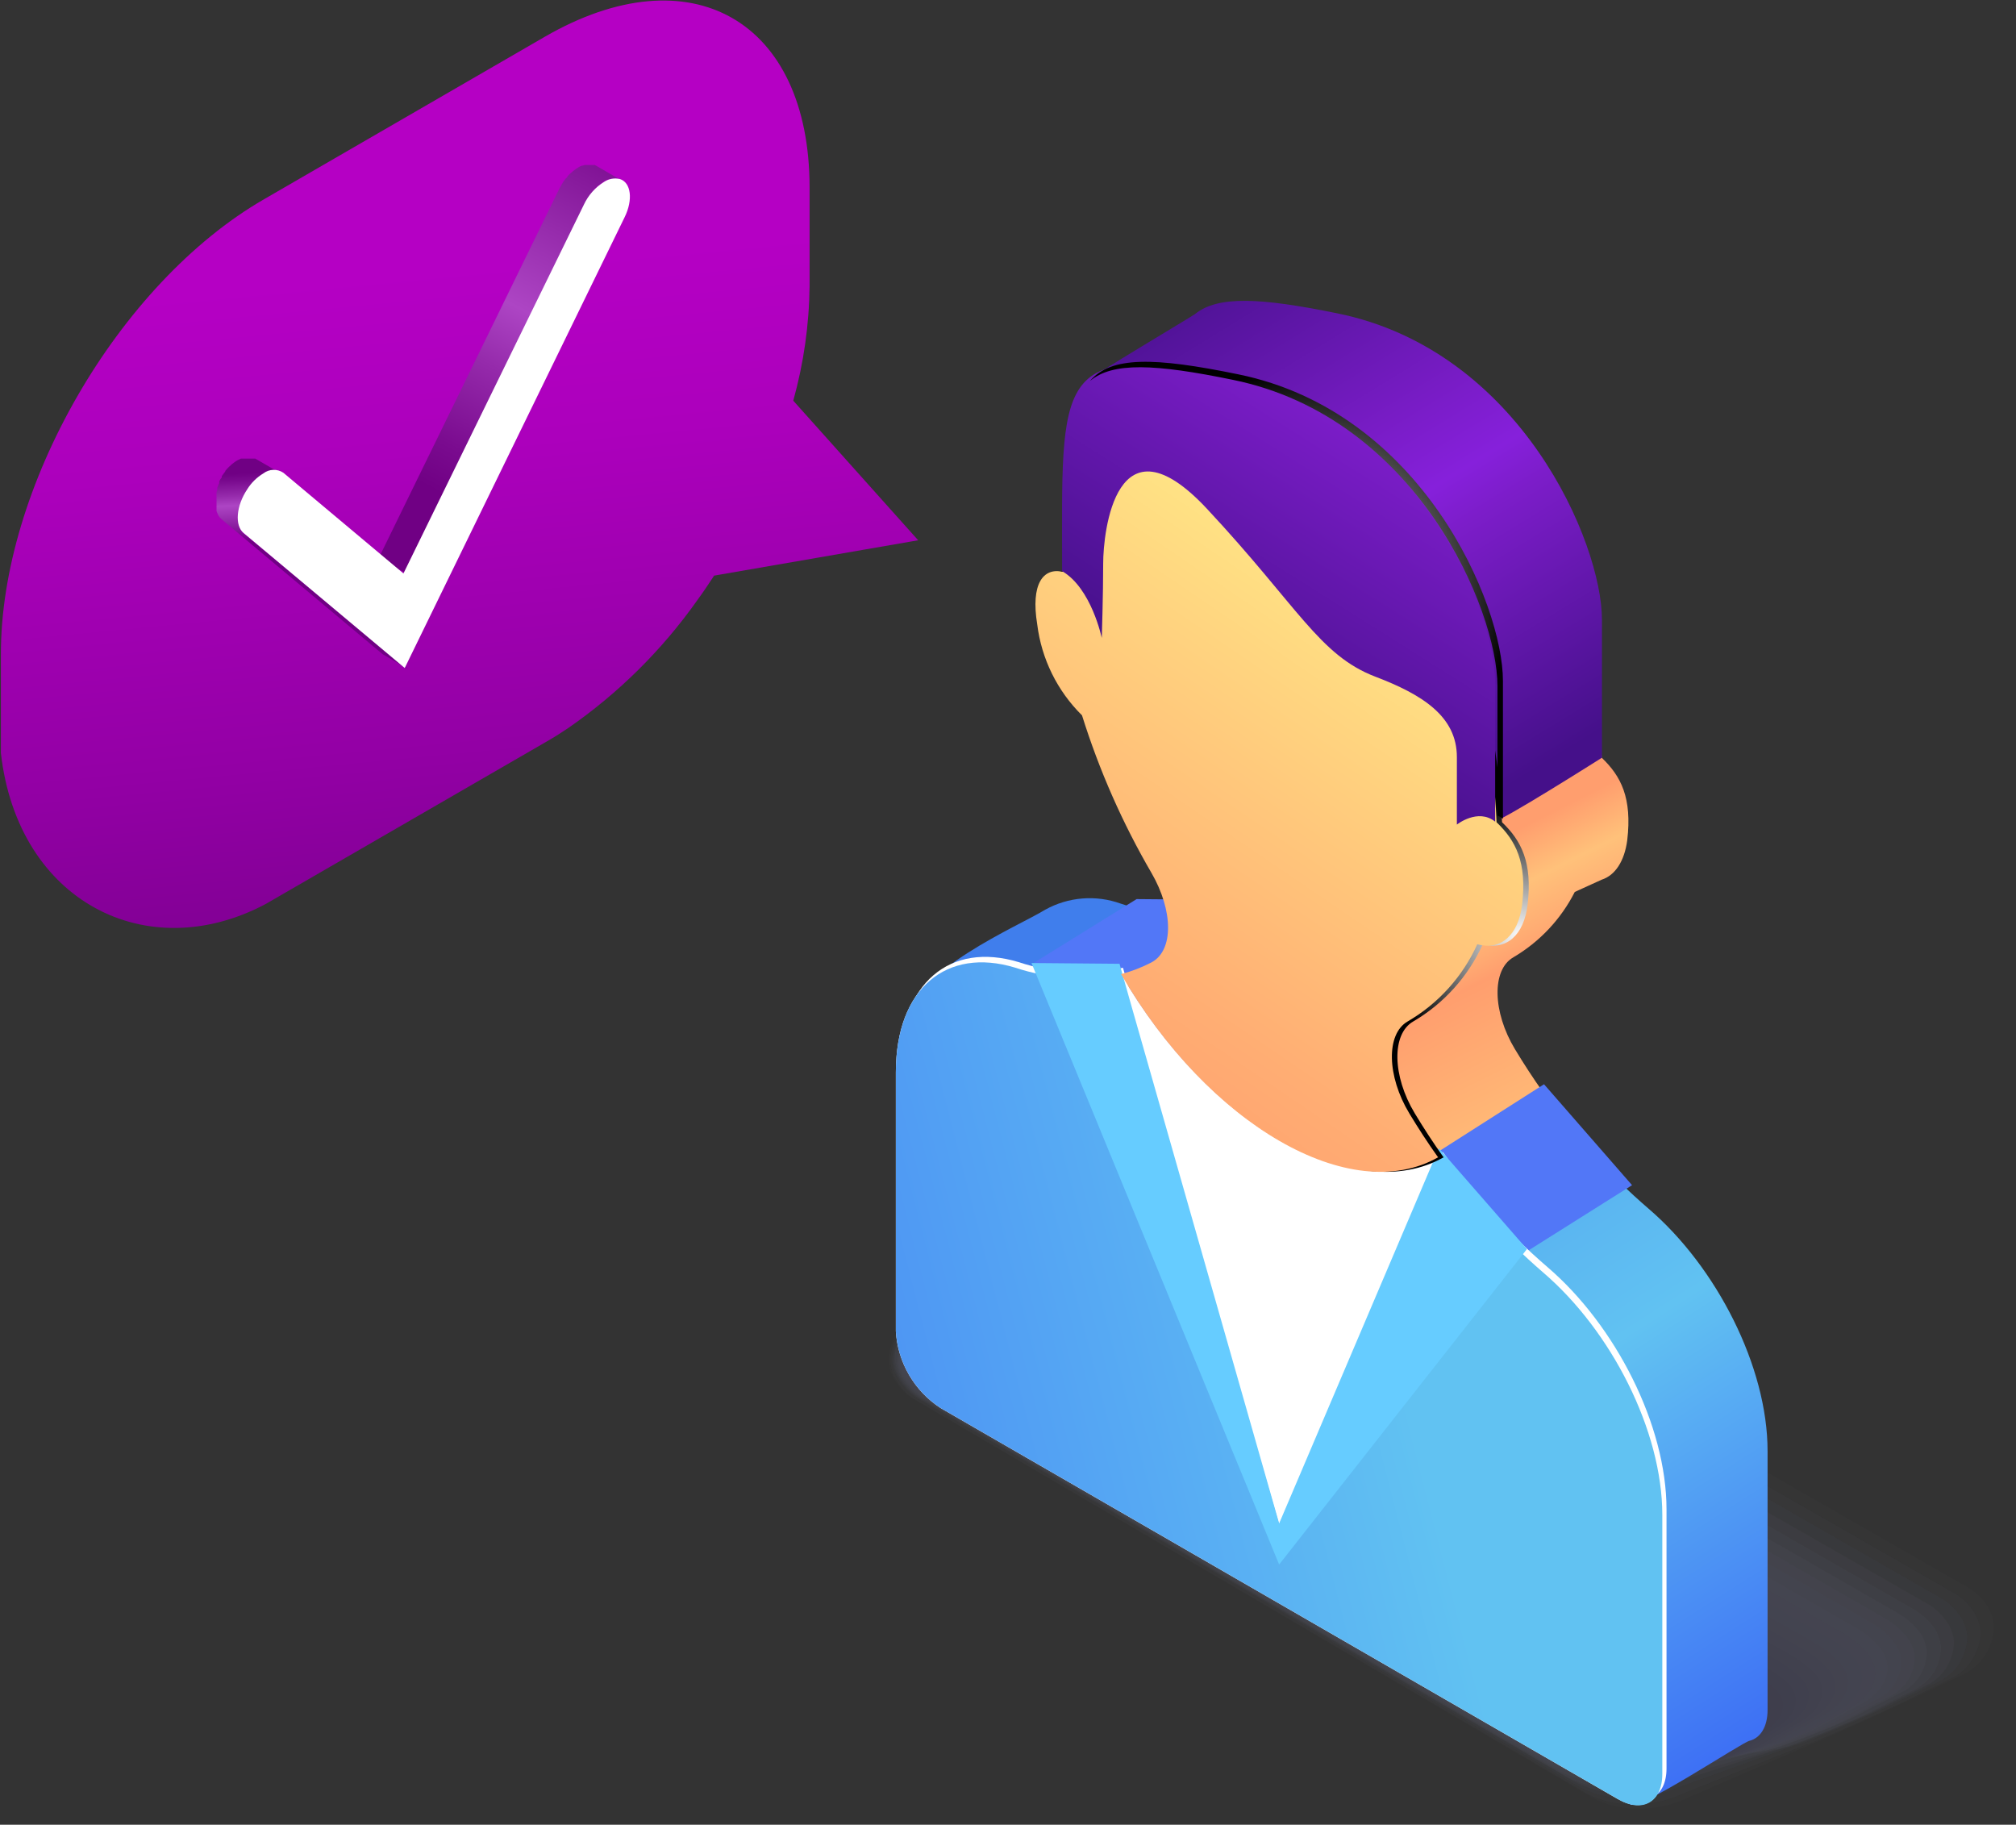 <svg width="158" height="143" viewBox="0 0 158 143" fill="none" xmlns="http://www.w3.org/2000/svg">
<rect x="0" y="0" width="158" height="143" fill="#333333" stroke="none"/>
<g id="Frame" clip-path="url(#clip0_509_348)">
<g id="Group">
<g id="Capa 1">
<g id="Group_2" opacity="0.2">
<path id="Vector" opacity="0.05" d="M72.06 102.88L75.71 100C75.79 99.95 82.14 95 82.21 95L87.76 90.88C89.076 90.193 90.545 89.849 92.03 89.88C93.257 89.873 94.465 90.179 95.54 90.77L119.43 104.46L124.87 107.57L154.2 124.38C154.979 124.81 155.602 125.475 155.98 126.28C156.161 126.687 156.259 127.125 156.27 127.57C156.234 128.34 155.992 129.087 155.568 129.731C155.143 130.375 154.554 130.893 153.86 131.23L149.74 133.18C149.66 133.23 142.46 136.54 142.4 136.5L132.58 140.75C131.26 141.437 129.788 141.78 128.3 141.75C127.072 141.755 125.862 141.452 124.78 140.87L105.17 129.35L98.26 125.29L71.73 109.72C70.893 109.261 70.237 108.531 69.87 107.65C69.737 107.291 69.662 106.913 69.65 106.53C69.684 105.761 69.926 105.015 70.351 104.372C70.775 103.729 71.366 103.214 72.06 102.88Z" fill="#ABB2E2"/>
<path id="Vector_2" opacity="0.1" d="M72.12 102.99L75.73 100.15C75.89 100.06 82.05 95.35 82.19 95.43L87.67 91.64C88.98 91.019 90.422 90.727 91.87 90.79C93.077 90.806 94.262 91.119 95.32 91.7L118.87 105.19L124.23 108.27L153.14 124.84C153.905 125.269 154.525 125.916 154.92 126.7C155.1 127.093 155.202 127.518 155.22 127.95C155.203 128.709 154.975 129.449 154.561 130.087C154.148 130.724 153.566 131.234 152.88 131.56L148.83 133.56C148.67 133.65 141.71 136.8 141.57 136.72L131.9 140.56C130.584 141.173 129.14 141.461 127.69 141.4C126.48 141.382 125.292 141.069 124.23 140.49L104.88 129.14L98.06 125.14L71.87 109.78C71.058 109.329 70.412 108.627 70.03 107.78C69.888 107.429 69.804 107.058 69.78 106.68C69.784 105.907 70.005 105.151 70.419 104.498C70.833 103.846 71.422 103.323 72.12 102.99Z" fill="#A7ADDF"/>
<path id="Vector_3" opacity="0.14" d="M72.19 103.1L75.75 100.31C75.99 100.17 81.96 95.7 82.16 95.82L87.59 92.37C88.889 91.813 90.299 91.567 91.71 91.65C92.9 91.687 94.064 92.002 95.11 92.57L118.31 105.88L123.59 108.88L152.08 125.22C152.828 125.645 153.442 126.273 153.85 127.03C154.039 127.411 154.151 127.826 154.18 128.25C154.17 128.997 153.952 129.727 153.549 130.356C153.146 130.985 152.575 131.489 151.9 131.81L147.9 133.76C147.66 133.89 140.9 136.89 140.72 136.76L131.2 140.19C129.897 140.743 128.483 140.987 127.07 140.9C125.879 140.866 124.713 140.547 123.67 139.97L104.57 128.77L97.84 124.77L72.02 109.66C71.217 109.197 70.575 108.499 70.18 107.66C70.035 107.319 69.944 106.959 69.91 106.59C69.933 105.855 70.157 105.14 70.559 104.524C70.962 103.909 71.526 103.416 72.19 103.1Z" fill="#A3A9DC"/>
<path id="Vector_4" opacity="0.19" d="M72.25 103.21L75.76 100.47C76.08 100.29 81.86 96.06 82.14 96.22L87.51 93.09C88.784 92.604 90.15 92.403 91.51 92.5C92.677 92.564 93.815 92.889 94.84 93.45L117.7 106.57L122.9 109.57L151.02 125.66C151.754 126.081 152.365 126.688 152.79 127.419C152.976 127.793 153.094 128.196 153.14 128.61C153.144 129.346 152.937 130.067 152.544 130.69C152.15 131.312 151.587 131.808 150.92 132.12L147.01 134.06C146.69 134.25 140.19 137.059 139.91 136.919L130.53 139.919C129.256 140.407 127.89 140.605 126.53 140.5C125.355 140.427 124.212 140.085 123.19 139.5L104.35 128.5L97.71 124.6L72.17 109.66C71.387 109.208 70.749 108.542 70.33 107.74C70.182 107.424 70.084 107.086 70.04 106.74C70.025 106 70.226 105.272 70.618 104.645C71.011 104.018 71.578 103.519 72.25 103.21Z" fill="#9FA4D8"/>
<path id="Vector_5" opacity="0.24" d="M72.31 103.32L75.78 100.63C76.18 100.4 81.78 96.41 82.12 96.63L87.43 93.84C88.37 93.3 90.2 93.38 91.43 93.38C92.58 93.471 93.696 93.812 94.7 94.38L117.22 107.31L122.34 110.25L149.99 126.12C150.71 126.535 151.314 127.122 151.75 127.83C151.94 128.192 152.066 128.584 152.12 128.99C152.14 129.714 151.946 130.427 151.564 131.042C151.182 131.657 150.628 132.147 149.97 132.45L146.13 134.39C145.73 134.62 139.46 137.29 139.13 137.09L129.9 139.689C128.96 140.229 127.11 140.14 125.9 140.14C124.747 140.047 123.628 139.706 122.62 139.14L104.04 128.25L97.49 124.41L72.32 109.66C71.552 109.214 70.917 108.572 70.48 107.8C70.276 107.389 70.161 106.939 70.144 106.481C70.127 106.023 70.207 105.566 70.38 105.141C70.553 104.716 70.815 104.333 71.148 104.018C71.481 103.702 71.877 103.46 72.31 103.31V103.32Z" fill="#9BA0D5"/>
<path id="Vector_6" opacity="0.29" d="M72.38 103.43L75.8 100.79C76.28 100.51 81.68 96.79 82.1 97.01L87.35 94.55C88.23 94.04 90.12 94.22 91.24 94.22C92.369 94.322 93.463 94.663 94.45 95.22L116.63 107.95L121.63 110.85L148.87 126.49C149.567 126.909 150.164 127.476 150.62 128.15C150.812 128.503 150.944 128.884 151.01 129.28C151.041 129.991 150.859 130.695 150.486 131.301C150.114 131.907 149.568 132.387 148.92 132.68L145.15 134.62C144.67 134.9 138.63 137.41 138.22 137.17L129.13 139.36C128.25 139.87 126.34 139.68 125.22 139.68C124.089 139.576 122.992 139.235 122 138.68L103.68 127.96L97.22 124.17L72.46 109.66C71.712 109.214 71.084 108.593 70.63 107.85C70.475 107.533 70.364 107.197 70.3 106.85C70.258 106.136 70.435 105.427 70.807 104.816C71.178 104.205 71.727 103.721 72.38 103.43Z" fill="#979BD2"/>
<path id="Vector_7" opacity="0.33" d="M72.44 103.54L75.82 100.95C76.38 100.62 81.59 97.12 82.07 97.4L87.27 95.28C88.09 94.8 90.04 95.07 91.09 95.07C92.193 95.192 93.26 95.532 94.23 96.07L116.07 108.66L121.07 111.51L147.89 126.91C148.578 127.325 149.171 127.88 149.63 128.54C149.832 128.876 149.974 129.245 150.05 129.63C150.097 130.326 149.93 131.018 149.573 131.617C149.215 132.215 148.684 132.691 148.05 132.98L144.35 134.92C143.78 135.24 137.98 137.59 137.5 137.31L128.53 139.06C127.71 139.54 125.74 139.25 124.69 139.25C123.581 139.128 122.507 138.788 121.53 138.25L103.43 127.66L97.06 123.94L72.61 109.66C71.879 109.221 71.257 108.623 70.79 107.91C70.617 107.598 70.495 107.26 70.43 106.91C70.371 106.209 70.534 105.506 70.894 104.902C71.254 104.298 71.795 103.821 72.44 103.54Z" fill="#9397CF"/>
<path id="Vector_8" opacity="0.38" d="M72.53 103.66L75.86 101.12C76.51 100.75 81.52 97.49 82.08 97.81L87.21 96.01C87.98 95.57 89.99 95.939 90.96 95.939C92.04 96.078 93.085 96.417 94.04 96.939L115.54 109.3L120.42 112.11L146.82 127.27C147.492 127.681 148.08 128.217 148.55 128.85C148.759 129.175 148.912 129.533 149 129.91C149.052 130.6 148.887 131.288 148.529 131.88C148.17 132.472 147.636 132.936 147 133.21L143.36 135.15C142.72 135.52 137.16 137.71 136.6 137.39L127.81 138.75C127.05 139.19 125.02 138.81 124.04 138.81C122.957 138.672 121.909 138.333 120.95 137.81L103.14 127.4L96.86 123.73L72.76 109.63C72.041 109.197 71.421 108.617 70.94 107.93C70.768 107.64 70.64 107.327 70.56 107C70.32 105.76 71.02 104.51 72.53 103.66Z" fill="#8F92CC"/>
<path id="Vector_9" opacity="0.43" d="M72.53 103.76L75.81 101.26C76.53 100.85 81.36 97.83 81.99 98.19L87.06 96.73C87.77 96.32 89.84 96.79 90.73 96.79C91.784 96.962 92.799 97.318 93.73 97.84L114.89 110.01L119.69 112.77L145.69 127.7C146.35 128.107 146.935 128.625 147.42 129.23C147.627 129.535 147.783 129.873 147.88 130.23C148.12 131.42 147.44 132.64 145.98 133.48L142.41 135.41C141.69 135.83 136.41 137.86 135.73 137.5L127.09 138.45C126.39 138.86 124.29 138.38 123.4 138.38C122.347 138.202 121.332 137.843 120.4 137.32L102.85 127.06L96.66 123.45L72.91 109.56C72.206 109.128 71.588 108.569 71.09 107.91C70.916 107.63 70.781 107.327 70.69 107.01C70.42 105.85 71.09 104.66 72.53 103.76Z" fill="#8B8EC9"/>
<path id="Vector_10" opacity="0.48" d="M72.63 103.87L75.87 101.42C76.67 100.96 81.31 98.19 82 98.59L87 97.46C87.65 97.09 89.77 97.64 90.59 97.64C91.644 97.827 92.659 98.192 93.59 98.72L114.4 110.72L119.13 113.44L144.69 128.14C145.338 128.539 145.919 129.038 146.41 129.62C146.623 129.927 146.788 130.264 146.9 130.62C147.16 131.78 146.51 132.99 145.06 133.82L141.56 135.75C140.76 136.21 135.66 138.08 134.96 137.68L126.47 138.23C125.82 138.6 123.67 138.02 122.85 138.02C121.796 137.827 120.782 137.459 119.85 136.93L102.53 126.81L96.43 123.25L73.02 109.58C72.335 109.146 71.725 108.606 71.21 107.98C71.033 107.704 70.889 107.409 70.78 107.1C70.53 105.94 71.16 104.71 72.63 103.87Z" fill="#8789C6"/>
<path id="Vector_11" opacity="0.52" d="M72.69 103.98L75.89 101.58C76.77 101.07 81.22 98.579 81.98 98.98L86.98 98.189C87.57 97.85 89.75 98.499 90.5 98.499C91.514 98.716 92.489 99.087 93.39 99.6L113.86 111.38L118.51 114.06L143.65 128.52C144.286 128.915 144.865 129.397 145.37 129.95C145.585 130.258 145.756 130.595 145.88 130.95C146.17 132.08 145.53 133.27 144.1 134.1L140.67 136.03C139.79 136.53 134.92 138.24 134.16 137.8L125.81 137.939C125.22 138.279 123.01 137.6 122.26 137.6C121.236 137.38 120.251 137.006 119.34 136.49L102.34 126.55L96.34 123.05L73.28 109.59C72.603 109.166 71.993 108.643 71.47 108.04C71.291 107.773 71.14 107.488 71.02 107.189C70.61 106.029 71.24 104.81 72.69 103.98Z" fill="#8385C2"/>
<path id="Vector_12" opacity="0.57" d="M72.75 104.08L75.91 101.74C76.91 101.18 81.12 98.9 81.91 99.38L86.81 98.91C87.34 98.61 89.58 99.36 90.25 99.36C91.243 99.594 92.196 99.971 93.08 100.48L113.21 112.07L117.78 114.7L142.53 128.93C143.151 129.323 143.722 129.79 144.23 130.32C144.453 130.601 144.632 130.915 144.76 131.25C145.08 132.35 144.47 133.53 143.05 134.35L139.69 136.27C138.69 136.83 134.09 138.38 133.26 137.89L125.06 137.62C124.53 137.92 122.25 137.15 121.58 137.15C120.579 136.906 119.617 136.526 118.72 136.02L101.95 126.24L96.03 122.79L73.32 109.54C72.639 109.149 72.031 108.646 71.52 108.05C71.306 107.808 71.143 107.526 71.04 107.22C70.71 106.12 71.31 104.92 72.75 104.08Z" fill="#7F80BF"/>
<path id="Vector_13" opacity="0.62" d="M72.82 104.189L75.92 101.9C76.92 101.3 81.03 99.25 81.92 99.77L86.77 99.64C87.24 99.37 89.54 100.21 90.13 100.21C91.097 100.472 92.028 100.855 92.9 101.35L112.69 112.75L117.18 115.34L141.49 129.34C142.117 129.704 142.689 130.155 143.19 130.68C143.444 130.931 143.632 131.239 143.74 131.58C144.08 132.65 143.5 133.81 142.09 134.63L138.8 136.55C137.8 137.15 133.35 138.55 132.45 138.02L124.45 137.33C123.98 137.6 121.64 136.74 121.04 136.74C120.065 136.471 119.128 136.081 118.25 135.58L101.73 125.95L95.91 122.56L73.54 109.56C72.868 109.178 72.26 108.692 71.74 108.12C71.52 107.894 71.349 107.625 71.24 107.33C70.81 106.21 71.39 105.019 72.82 104.189Z" fill="#7B7CBC"/>
<path id="Vector_14" opacity="0.67" d="M72.88 104.3L75.94 102.06C77.06 101.41 80.94 99.61 81.94 100.17L86.73 100.37C87.14 100.13 89.49 101.07 90.02 101.07C90.962 101.352 91.868 101.741 92.72 102.23L112.17 113.44L116.58 115.99L140.47 129.75C141.084 130.109 141.652 130.542 142.16 131.04C142.421 131.278 142.62 131.577 142.74 131.91C143.11 132.91 142.55 134.1 141.15 134.91L137.93 136.82C136.81 137.47 132.63 138.7 131.66 138.14L123.76 137.04C123.35 137.28 120.95 136.32 120.42 136.32C119.468 136.028 118.552 135.629 117.69 135.13L101.4 125.66L95.67 122.32L73.67 109.49C73.005 109.118 72.398 108.649 71.87 108.1C71.645 107.886 71.468 107.627 71.35 107.34C70.91 106.3 71.46 105.12 72.88 104.3Z" fill="#7777B9"/>
<path id="Vector_15" opacity="0.71" d="M72.94 104.41L75.94 102.22C77.14 101.52 80.83 99.96 81.87 100.56L86.59 101.1C86.95 100.89 89.36 101.93 89.81 101.93C90.727 102.235 91.611 102.63 92.45 103.11L111.56 114.11L115.89 116.61L139.36 130.14C139.965 130.493 140.532 130.909 141.05 131.38C141.31 131.612 141.515 131.899 141.65 132.22C142.04 133.22 141.51 134.37 140.12 135.16L136.97 137.08C135.77 137.77 131.83 138.84 130.78 138.24L123.03 136.73C122.67 136.93 120.21 135.88 119.77 135.88C118.839 135.565 117.942 135.159 117.09 134.669L101.09 125.36L95.45 122.08L73.77 109.46C73.124 109.087 72.523 108.641 71.98 108.13C71.755 107.919 71.572 107.668 71.44 107.39C71.01 106.39 71.53 105.23 72.94 104.41Z" fill="#7373B6"/>
<path id="Vector_16" opacity="0.76" d="M73.01 104.52L76.01 102.37C77.29 101.63 80.79 100.32 81.9 100.96L86.56 101.83C86.86 101.66 89.33 102.78 89.7 102.78C90.594 103.106 91.458 103.511 92.28 103.99L111.05 114.82L115.3 117.27L138.3 130.57C138.895 130.915 139.457 131.314 139.98 131.76C140.247 131.978 140.46 132.255 140.6 132.57C141.03 133.57 140.51 134.67 139.14 135.46L136.06 137.38C134.78 138.12 131.06 139.02 129.96 138.38L122.35 136.46C122.05 136.63 119.53 135.46 119.16 135.46C118.254 135.123 117.378 134.712 116.54 134.23L100.8 125.08L95.25 121.85L73.92 109.45C73.284 109.077 72.685 108.645 72.13 108.16C71.896 107.965 71.705 107.723 71.57 107.45C71.1 106.48 71.61 105.33 73.01 104.52Z" fill="#6F6EB3"/>
<path id="Vector_17" opacity="0.81" d="M73.07 104.66L75.99 102.56C77.36 101.78 80.66 100.7 81.84 101.38L86.45 102.58C86.69 102.45 89.22 103.67 89.52 103.67C90.383 104.02 91.222 104.427 92.03 104.89L110.46 115.53L114.63 117.95L137.26 131.01C137.848 131.35 138.41 131.734 138.94 132.16C139.21 132.363 139.429 132.627 139.58 132.93C140.03 133.88 139.58 134.99 138.18 135.77L135.18 137.68C133.81 138.47 130.34 139.22 129.18 138.54L121.72 136.2C121.48 136.34 118.9 135.09 118.6 135.09C117.721 134.728 116.866 134.31 116.04 133.84L100.56 124.84L95.1 121.67L74.1 109.48C73.473 109.121 72.877 108.71 72.32 108.25C72.075 108.066 71.874 107.83 71.73 107.56C71.2 106.57 71.68 105.43 73.07 104.66Z" fill="#6B6AB0"/>
<path id="Vector_18" opacity="0.86" d="M73.13 104.74L76.01 102.69C77.45 101.86 80.57 101.03 81.82 101.75L86.37 103.28C86.54 103.18 89.13 104.49 89.37 104.49C90.207 104.864 91.025 105.282 91.82 105.74L109.91 116.19L114 118.56L136.22 131.39C136.794 131.724 137.349 132.091 137.88 132.49C138.16 132.679 138.389 132.933 138.55 133.23C139.03 134.15 138.55 135.23 137.22 136.02L134.27 137.93C132.82 138.76 129.58 139.35 128.33 138.63L121.02 135.88C120.84 135.98 118.2 134.64 117.97 134.64C117.116 134.255 116.281 133.828 115.47 133.36L100.25 124.53L94.88 121.41L74.25 109.41C73.634 109.051 73.04 108.657 72.47 108.23C72.224 108.054 72.016 107.829 71.86 107.57C71.3 106.66 71.75 105.54 73.13 104.74Z" fill="#6765AC"/>
<path id="Vector_19" opacity="0.9" d="M73.19 104.85L76.03 102.85C77.55 101.97 80.48 101.38 81.8 102.14L86.29 104.01C86.4 103.94 89.05 105.35 89.2 105.35C89.35 105.35 91.5 106.57 91.59 106.62L109.34 116.88L113.34 119.2L135.14 131.8C135.22 131.8 136.77 132.8 136.8 132.8C137.081 132.982 137.317 133.224 137.49 133.51C137.99 134.4 137.55 135.51 136.22 136.25L133.34 138.16C131.81 139.04 128.8 139.46 127.48 138.7L120.31 135.54C120.2 135.61 117.49 134.17 117.31 134.17C117.13 134.17 114.97 132.93 114.88 132.87L99.88 124.19L94.6 121.13L74.31 109.36C74.23 109.31 72.57 108.31 72.54 108.23C72.284 108.067 72.066 107.853 71.9 107.6C71.4 106.76 71.83 105.66 73.19 104.85Z" fill="#6361A9"/>
<path id="Vector_20" opacity="0.95" d="M73.26 104.96L76.05 103.01C77.65 102.08 80.39 101.73 81.77 102.54L86.21 104.74C86.26 104.74 88.97 106.21 89.05 106.21C89.13 106.21 91.33 107.47 91.37 107.5L108.77 117.57L112.71 119.85L134.09 132.21C134.09 132.21 135.73 133.21 135.74 133.21C136.027 133.378 136.27 133.611 136.45 133.89C136.99 134.75 136.57 135.82 135.25 136.58L132.43 138.48C130.83 139.41 128.05 139.67 126.67 138.87L119.67 135.3C119.62 135.3 116.85 133.8 116.77 133.8C116.69 133.8 114.45 132.51 114.4 132.48L99.69 123.96L94.5 120.96L74.53 109.39C74.53 109.39 72.78 108.39 72.76 108.32C72.505 108.163 72.281 107.959 72.1 107.72C71.53 106.85 71.9 105.74 73.26 104.96Z" fill="#5F5CA6"/>
<path id="Vector_21" d="M125.84 138.99L99.38 123.66L72.91 108.34C71.46 107.5 71.64 106.03 73.32 105.06L76.06 103.16C76.924 102.679 77.889 102.406 78.876 102.365C79.865 102.323 80.849 102.513 81.75 102.919L108.21 118.24L134.68 133.56C136.13 134.41 135.95 135.88 134.27 136.85L131.52 138.75C130.659 139.233 129.696 139.508 128.709 139.549C127.722 139.591 126.739 139.399 125.84 138.99Z" fill="#5B58A3"/>
</g>
<path id="Vector_22" d="M138.53 134.01V113.71C138.53 107.11 134.53 99.28 129.19 94.71C126.109 92.055 123.366 89.032 121.02 85.71L96.02 71.26C93.307 71.856 90.483 71.704 87.85 70.82C86.885 70.47 85.857 70.331 84.834 70.412C83.811 70.493 82.817 70.792 81.92 71.29C79.81 72.59 71.39 76.12 71.39 79.89L78.51 99.33C78.582 100.534 78.937 101.705 79.545 102.747C80.153 103.789 80.997 104.674 82.01 105.33L127.79 141.42C128.56 141.86 136.55 136.53 137.12 136.42C137.95 136.21 138.53 135.35 138.53 134.01Z" fill="url(#paint0_linear_509_348)"/>
<path id="Vector_23" d="M125.53 68.939C126.58 68.6 127.31 67.5 127.53 65.86C127.93 62.52 127.03 60.81 125.53 59.38C125.07 48.29 121.28 36.89 108.53 29.52C95.78 22.15 91.98 29.17 91.53 39.75C90 39.41 89.01 40.69 89.53 43.87C89.864 46.574 91.101 49.086 93.04 51C94.389 55.31 96.217 59.457 98.49 63.36C100.18 66.28 100.25 69.41 98.49 70.36C97.731 70.756 96.929 71.065 96.1 71.28C101.54 80.66 105.96 90.62 112.51 90.74C114.22 90.74 119.51 86.44 120.96 85.63C120.17 84.52 119.43 83.38 118.73 82.22C116.97 79.3 116.9 76 118.61 75.02C120.669 73.807 122.339 72.031 123.42 69.9L125.53 68.939Z" fill="url(#paint1_linear_509_348)"/>
<path id="Vector_24" d="M108.5 117.6L119.43 98.22L127.91 92.88L121.01 84.97L112.64 90.31L108.5 114.38L96.84 73.53L95.98 70.52L89.08 70.46L81.05 75.44L108.5 117.6Z" fill="#5277F7"/>
<path id="Vector_25" d="M91.53 39.75C93.84 41.08 94.64 44.99 94.64 44.99C94.64 44.99 94.75 41.61 94.75 39.14C94.75 36.67 95.75 27.22 102.9 34.87C110.05 42.52 117.2 63.47 117.21 64.29C117.21 64.66 125.55 59.38 125.55 59.38V48.56C125.55 42.56 119.18 27.49 104.83 24.56C98.76 23.32 95.45 23.16 93.66 24.61C93.36 24.84 85.51 29.48 85.29 29.81C83.7 32.07 91.53 32.23 91.53 39.75Z" fill="url(#paint2_linear_509_348)"/>
<path id="Vector_26" d="M120.94 99.73C117.823 97.04 115.049 93.977 112.68 90.61C105.81 94.52 94.68 88.1 87.82 76.26C85.076 76.874 82.216 76.725 79.55 75.83C74.2 74.21 70.21 77.44 70.21 84.04V104.34C70.285 105.544 70.64 106.713 71.248 107.755C71.856 108.797 72.699 109.682 73.71 110.34L126.78 140.98C128.72 142.09 130.28 141.2 130.28 138.98V118.68C130.28 112.12 126.3 104.29 120.94 99.73Z" fill="white"/>
<g id="Vector_27" style="mix-blend-mode:screen">
<path d="M130.61 138.59V118.29C130.61 111.69 126.61 103.86 121.27 99.29C118.186 96.635 115.439 93.613 113.09 90.29L100.53 119.04L88.01 75.84C85.297 76.431 82.474 76.279 79.84 75.4C74.48 73.78 70.5 77.01 70.5 83.61V103.91C70.573 105.114 70.927 106.285 71.535 107.327C72.143 108.369 72.987 109.254 74 109.91L127.07 140.55C129.04 141.66 130.61 140.81 130.61 138.59Z" fill="white"/>
</g>
<path id="Vector_28" d="M130.28 139.02V118.72C130.28 112.12 126.28 104.29 120.94 99.72C117.861 97.06 115.115 94.038 112.76 90.72L100.25 119.47L87.73 76.27C85.014 76.865 82.187 76.713 79.55 75.83C74.2 74.21 70.21 77.44 70.21 84.04V104.34C70.285 105.544 70.64 106.713 71.248 107.755C71.856 108.797 72.699 109.682 73.71 110.34L126.78 140.98C128.72 142.13 130.28 141.24 130.28 139.02Z" fill="url(#paint3_linear_509_348)"/>
<path id="Vector_29" d="M100.25 122.61L119.67 97.89L112.77 89.98L111.91 92L100.25 119.39L88.59 78.54L87.74 75.53L80.84 75.47L100.25 122.61Z" fill="#66CCFF"/>
<path id="Vector_30" style="mix-blend-mode:screen" d="M113.11 90.66C112.32 89.55 111.58 88.41 110.88 87.25C109.12 84.33 109.05 81.03 110.76 80.05C113.159 78.646 115.063 76.532 116.21 74C118.06 74.51 119.44 73.269 119.72 70.919C120.12 67.579 119.22 65.87 117.72 64.439C117.26 53.349 113.47 41.95 100.72 34.58C87.97 27.21 84.17 34.23 83.72 44.81C82.19 44.47 81.2 45.75 81.72 48.93C82.054 51.634 83.291 54.146 85.23 56.06C86.579 60.37 88.407 64.516 90.68 68.419C92.37 71.34 92.44 74.469 90.68 75.419C89.92 75.814 89.118 76.123 88.29 76.34C95.15 88.18 106.29 94.6 113.15 90.689L113.11 90.66Z" fill="url(#paint4_radial_509_348)"/>
<path id="Vector_31" d="M112.68 90.66C111.89 89.55 111.15 88.41 110.45 87.25C108.69 84.33 108.62 81.03 110.32 80.05C112.724 78.65 114.633 76.535 115.78 74C117.63 74.51 119 73.269 119.29 70.919C119.69 67.579 118.79 65.87 117.29 64.439C116.84 53.349 113.05 41.95 100.29 34.58C87.53 27.21 83.73 34.23 83.29 44.81C81.76 44.47 80.77 45.75 81.29 48.93C81.624 51.634 82.861 54.146 84.8 56.06C86.149 60.37 87.977 64.516 90.25 68.419C91.94 71.34 92.01 74.469 90.25 75.419C89.49 75.814 88.689 76.123 87.86 76.34C94.72 88.18 105.86 94.6 112.72 90.689L112.68 90.66Z" fill="url(#paint5_linear_509_348)"/>
<path id="Vector_32" d="M83.24 44.76C85.54 46.09 86.35 50 86.35 50C86.35 50 86.46 46.61 86.46 44.15C86.46 41.69 87.46 32.23 94.6 39.88C101.74 47.53 103.39 51.35 107.79 53.03C111.46 54.43 114.18 56.13 114.18 59.33C114.18 62.53 114.18 64.62 114.18 64.62C114.18 64.62 115.83 63.31 117.18 64.39V53.57C117.18 47.57 110.82 32.5 96.46 29.57C82.53 26.66 83.24 29.66 83.24 44.76Z" fill="url(#paint6_linear_509_348)"/>
<path id="Vector_33" style="mix-blend-mode:screen" d="M97.07 29.34C90.41 27.97 87.07 27.92 85.42 29.86C87.2 28.36 90.51 28.51 96.64 29.77C111 32.71 117.36 47.77 117.36 53.77V63.91C117.513 63.976 117.657 64.06 117.79 64.16V53.36C117.79 47.33 111.43 32.28 97.07 29.34Z" fill="url(#paint7_radial_509_348)"/>
<path id="Vector_34" d="M71.96 42.34L62.17 31.4C62.988 28.469 63.418 25.443 63.45 22.4V14.71C63.45 1.58 54.12 -3.72 42.7 2.88L20.7 15.61C9.26 22.21 0.03 38.2 0.07 51.33V59.02C1.4 70.7 11.55 75.78 20.83 70.84L42.83 58.12C43.41 57.79 43.98 57.43 44.54 57.05C48.465 54.333 51.883 50.948 54.64 47.05C55.1 46.42 55.54 45.77 55.97 45.11L71.96 42.34Z" fill="url(#paint8_linear_509_348)"/>
<path id="Vector_35" d="M47.96 14.01H48.23C48.325 14.012 48.42 14.029 48.51 14.06L48.71 14.14L46.71 12.98L46.61 12.93H46.52H46.4H46.15H46H45.91H45.82L45.67 12.98H45.61C45.51 13.018 45.413 13.065 45.32 13.12C45.182 13.206 45.049 13.3 44.92 13.4L44.8 13.51L44.64 13.64L44.47 13.83C44.47 13.89 44.37 13.96 44.31 14.02L44.18 14.2L44.12 14.29L44.02 14.46L43.92 14.63L43.83 14.8L29.7 43.7L31.7 44.86L45.84 15.96C45.931 15.761 46.038 15.571 46.16 15.39C46.266 15.217 46.39 15.057 46.53 14.91C46.637 14.79 46.747 14.68 46.86 14.58L46.98 14.48C47.108 14.371 47.245 14.274 47.39 14.19C47.486 14.135 47.586 14.088 47.69 14.05H47.75L47.96 14.01Z" fill="url(#paint9_linear_509_348)"/>
<path id="Vector_36" d="M19.09 41.8C18.997 41.721 18.919 41.626 18.86 41.52C18.836 41.482 18.816 41.442 18.8 41.4C18.762 41.323 18.732 41.243 18.71 41.16C18.704 41.107 18.704 41.053 18.71 41C18.704 40.913 18.704 40.827 18.71 40.74V40.55C18.705 40.46 18.705 40.37 18.71 40.28C18.72 40.149 18.74 40.018 18.77 39.89C18.804 39.734 18.848 39.581 18.9 39.43C18.962 39.266 19.032 39.106 19.11 38.95C19.2 38.79 19.29 38.63 19.4 38.47C19.481 38.34 19.571 38.217 19.67 38.1V38.05C19.758 37.942 19.851 37.839 19.95 37.74L20.17 37.55L20.28 37.45C20.387 37.367 20.501 37.294 20.62 37.23C20.732 37.163 20.849 37.106 20.97 37.06H21.05C21.154 37.027 21.262 37.004 21.37 36.99C21.48 36.975 21.59 36.975 21.7 36.99C21.808 37.012 21.912 37.048 22.01 37.1L20.01 35.94H19.91H19.81H19.72H19.29H19.12H19.02H18.95H18.88L18.59 36.08C18.475 36.15 18.365 36.227 18.26 36.31L18.15 36.4L17.93 36.6C17.86 36.68 17.78 36.75 17.71 36.84L17.65 36.91V36.96L17.59 37.03L17.46 37.21C17.436 37.248 17.409 37.285 17.38 37.32V37.39C17.38 37.44 17.31 37.5 17.27 37.56L17.18 37.73C17.18 37.73 17.18 37.78 17.18 37.81V37.87C17.157 37.928 17.131 37.985 17.1 38.04L17.03 38.22C17.03 38.22 17.03 38.22 17.03 38.28V38.37L16.97 38.58C16.97 38.63 16.97 38.68 16.97 38.73V38.81C16.97 38.91 16.97 39 16.97 39.1V39.16C16.965 39.25 16.965 39.34 16.97 39.43C16.965 39.496 16.965 39.564 16.97 39.63C16.965 39.717 16.965 39.803 16.97 39.89V40.05C16.997 40.132 17.031 40.212 17.07 40.29L17.12 40.41C17.183 40.511 17.26 40.602 17.35 40.68L29.99 51.27L31.99 52.43L19.09 41.8Z" fill="url(#paint10_linear_509_348)"/>
<path id="Vector_37" d="M47.35 14.25C47.529 14.131 47.731 14.05 47.942 14.013C48.154 13.975 48.371 13.981 48.58 14.03C49.46 14.3 49.63 15.66 48.95 17.03L31.72 52.35L19.09 41.77C18.38 41.18 18.51 39.64 19.38 38.34C19.696 37.833 20.128 37.408 20.64 37.1C20.863 36.928 21.135 36.83 21.417 36.821C21.699 36.812 21.976 36.892 22.21 37.05L31.62 44.94L45.76 16.04C46.104 15.301 46.656 14.678 47.35 14.25Z" fill="white"/>
</g>
</g>
</g>
<defs>
<linearGradient id="paint0_linear_509_348" x1="88.78" y1="73.42" x2="134.12" y2="144.28" gradientUnits="userSpaceOnUse">
<stop stop-color="#407EEC"/>
<stop offset="0.33" stop-color="#55AAF0"/>
<stop offset="0.56" stop-color="#61C2F2"/>
<stop offset="1" stop-color="#3863F5"/>
</linearGradient>
<linearGradient id="paint1_linear_509_348" x1="113.16" y1="65.83" x2="133.2" y2="106.07" gradientUnits="userSpaceOnUse">
<stop offset="0.04" stop-color="#FF9E6E"/>
<stop offset="0.08" stop-color="#FFAD73"/>
<stop offset="0.13" stop-color="#FFC17A"/>
<stop offset="0.21" stop-color="#FFAC73"/>
<stop offset="0.25" stop-color="#FF9E6E"/>
<stop offset="0.53" stop-color="#FFBE78"/>
<stop offset="1" stop-color="#FFE585"/>
</linearGradient>
<linearGradient id="paint2_linear_509_348" x1="120.51" y1="61.86" x2="96.4" y2="22.53" gradientUnits="userSpaceOnUse">
<stop offset="0.03" stop-color="#45108A"/>
<stop offset="0.45" stop-color="#7C1DC9"/>
<stop offset="0.53" stop-color="#8620DB"/>
<stop offset="0.67" stop-color="#781CC5"/>
<stop offset="1" stop-color="#511398"/>
</linearGradient>
<linearGradient id="paint3_linear_509_348" x1="127.11" y1="102.09" x2="29.33" y2="127.21" gradientUnits="userSpaceOnUse">
<stop offset="0.18" stop-color="#61C2F2"/>
<stop offset="1" stop-color="#3863F5"/>
</linearGradient>
<radialGradient id="paint4_radial_509_348" cx="0" cy="0" r="1" gradientUnits="userSpaceOnUse" gradientTransform="translate(119.18 73.42) scale(10.65 10.65)">
<stop stop-color="white"/>
<stop offset="1"/>
</radialGradient>
<linearGradient id="paint5_linear_509_348" x1="81.15" y1="89.07" x2="109.43" y2="47.54" gradientUnits="userSpaceOnUse">
<stop offset="0.04" stop-color="#FF9E6E"/>
<stop offset="0.3" stop-color="#FFAD73"/>
<stop offset="0.82" stop-color="#FFD680"/>
<stop offset="1" stop-color="#FFE585"/>
</linearGradient>
<linearGradient id="paint6_linear_509_348" x1="93.89" y1="58.59" x2="108.75" y2="35" gradientUnits="userSpaceOnUse">
<stop offset="0.1" stop-color="#45108A"/>
<stop offset="1" stop-color="#7C1DC9"/>
</linearGradient>
<radialGradient id="paint7_radial_509_348" cx="0" cy="0" r="1" gradientUnits="userSpaceOnUse" gradientTransform="translate(101.61 46.26) scale(17.07 17.07)">
<stop stop-color="white"/>
<stop offset="1"/>
</radialGradient>
<linearGradient id="paint8_linear_509_348" x1="33.15" y1="21.14" x2="39.25" y2="84.6" gradientUnits="userSpaceOnUse">
<stop stop-color="#B500C4"/>
<stop offset="0.22" stop-color="#AC00BC"/>
<stop offset="0.59" stop-color="#9300A5"/>
<stop offset="1" stop-color="#700084"/>
</linearGradient>
<linearGradient id="paint9_linear_509_348" x1="49.29" y1="8.66" x2="33.95" y2="38.38" gradientUnits="userSpaceOnUse">
<stop stop-color="#700084"/>
<stop offset="0.53" stop-color="#AD45C4"/>
<stop offset="0.68" stop-color="#952AAB"/>
<stop offset="0.89" stop-color="#7A0B8F"/>
<stop offset="1" stop-color="#700084"/>
</linearGradient>
<linearGradient id="paint10_linear_509_348" x1="23.98" y1="42.16" x2="23.69" y2="36.83" gradientUnits="userSpaceOnUse">
<stop stop-color="#700084"/>
<stop offset="0.53" stop-color="#AD45C4"/>
<stop offset="0.68" stop-color="#952AAB"/>
<stop offset="0.89" stop-color="#7A0B8F"/>
<stop offset="1" stop-color="#700084"/>
</linearGradient>
<clipPath id="clip0_509_348">
<rect width="157.31" height="142.19" fill="white"/>
</clipPath>
</defs>
</svg>
